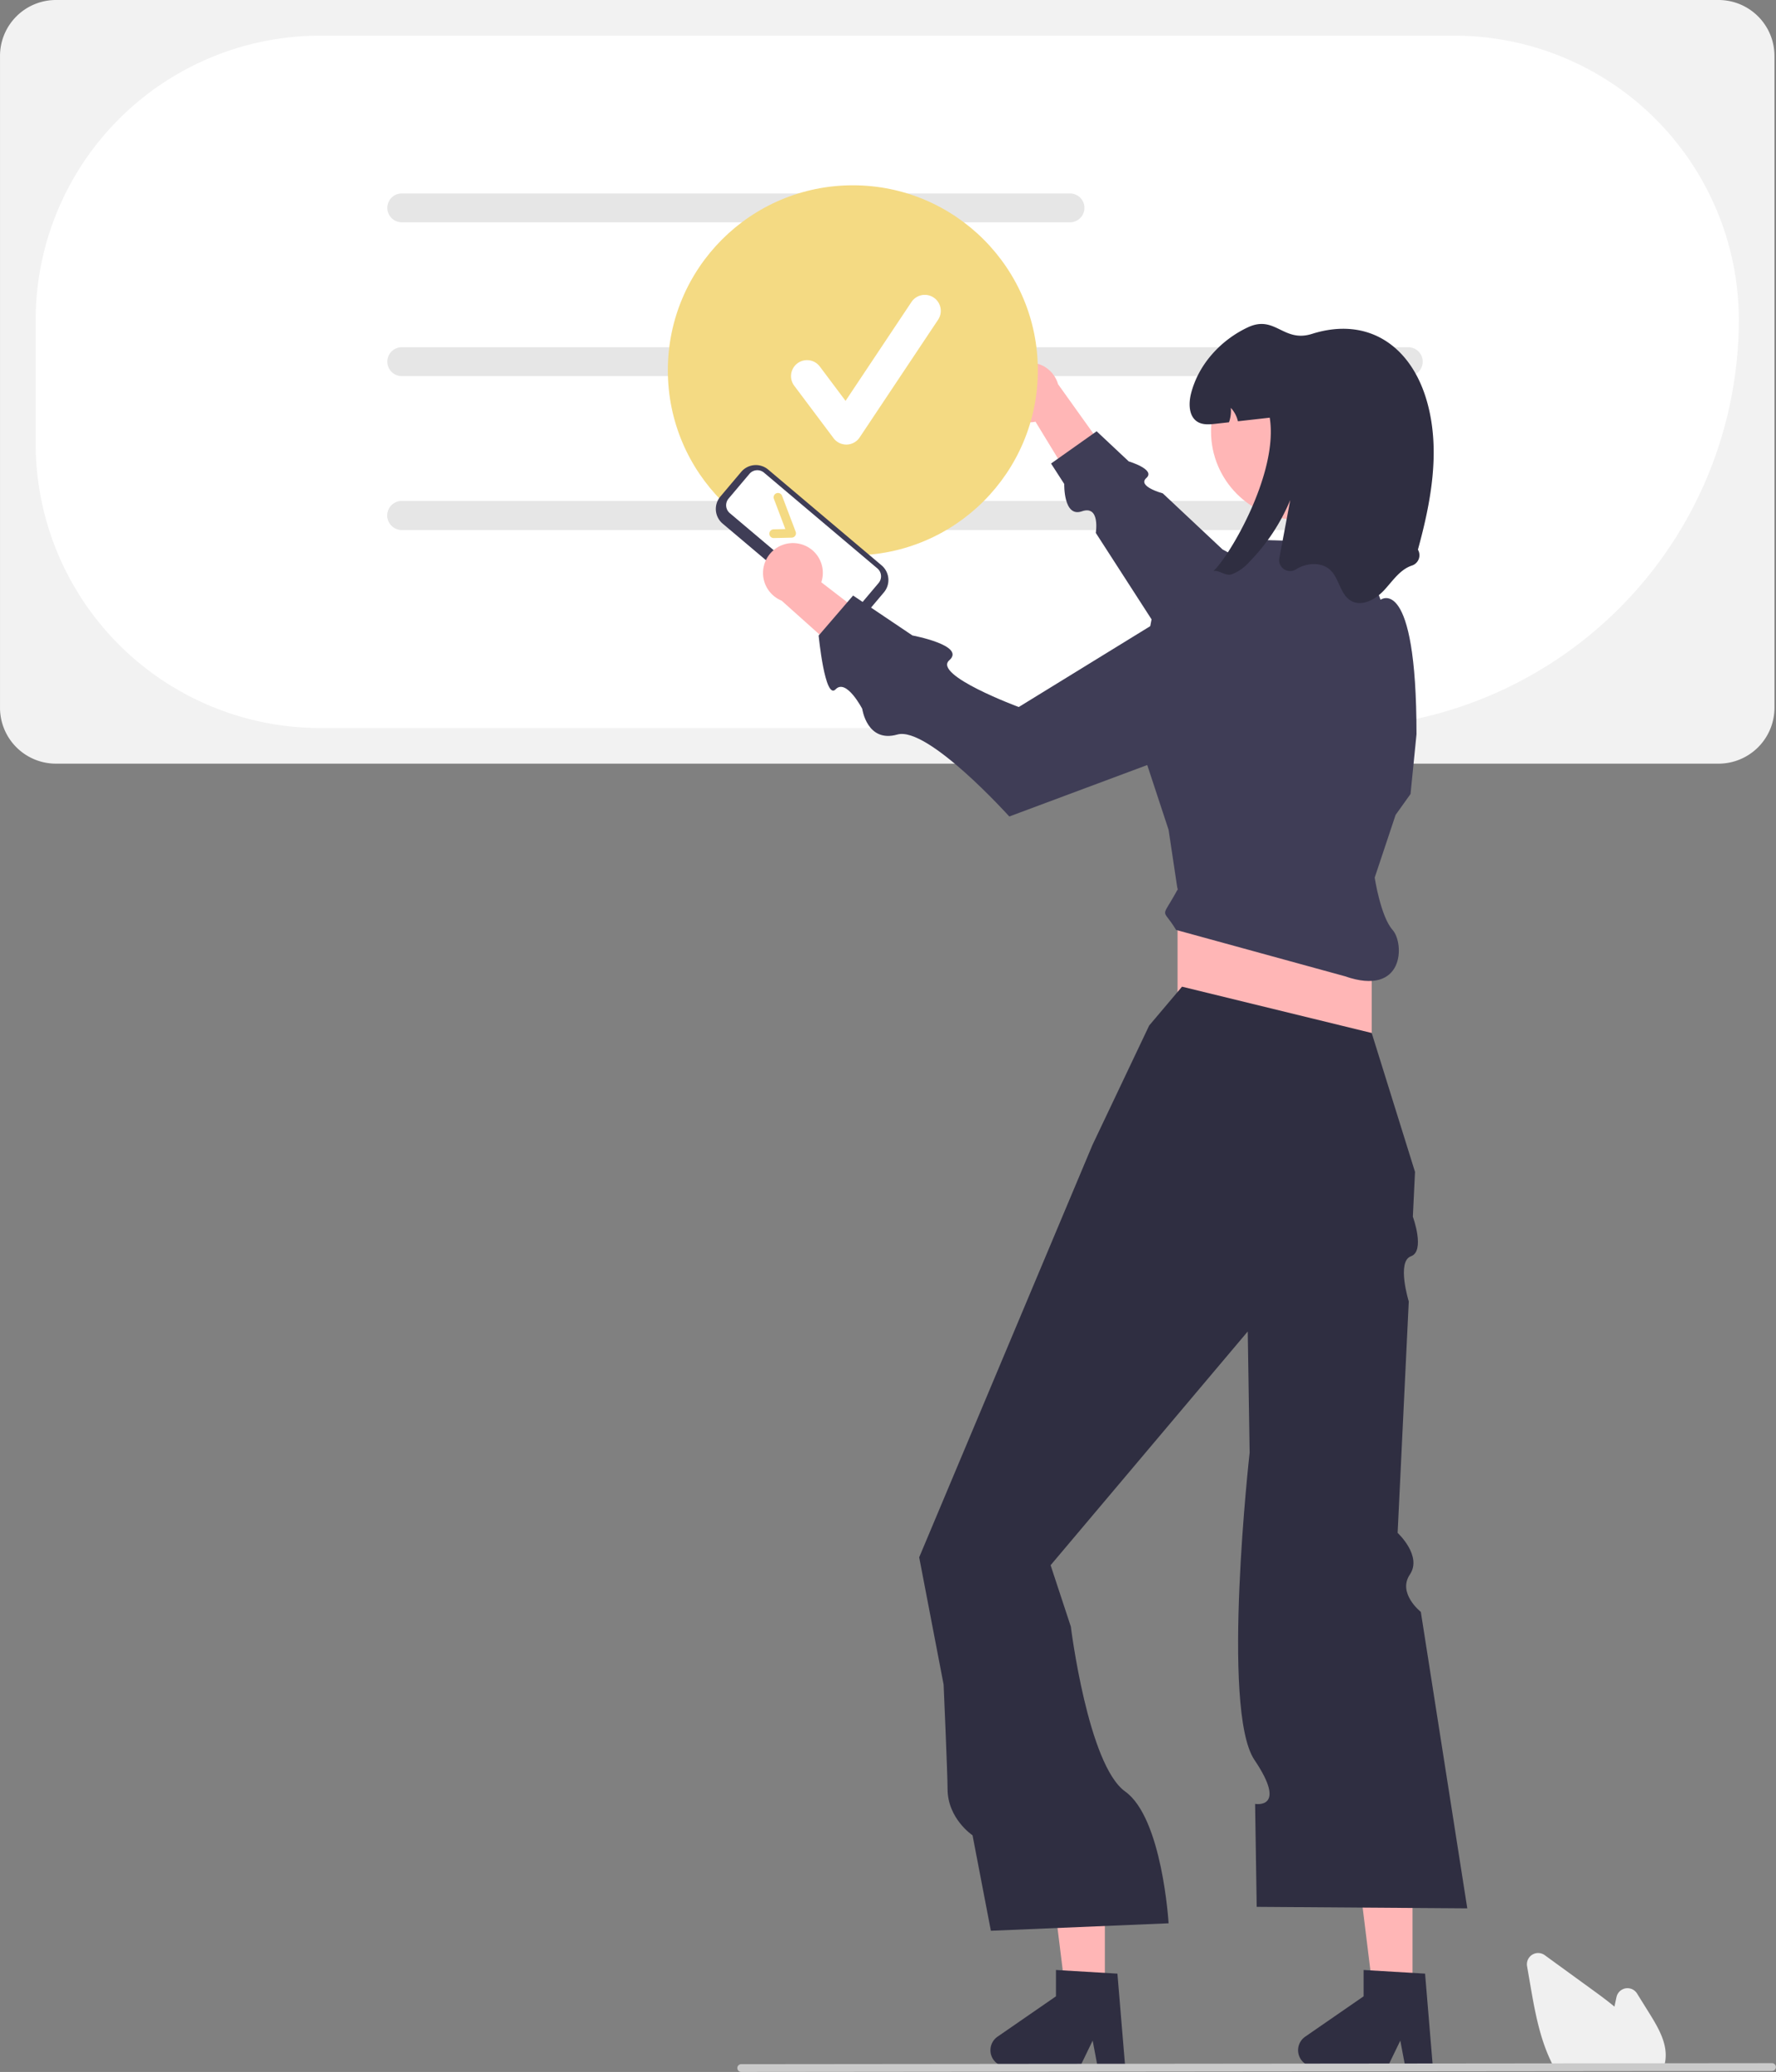 <svg xmlns="http://www.w3.org/2000/svg" xmlns:xlink="http://www.w3.org/1999/xlink" xmlns:svgjs="http://svgjs.com/svgjs" id="SvgjsSvg1001" version="1.1" viewBox="20.54 0 246.92 288"><rect x="20.54" y="0" width="246.92" height="288" fill="#808080" stroke="none"/><defs id="SvgjsDefs1002"/><g id="SvgjsG1008" transform="matrix(1,0,0,1,0,0)"><svg xmlns="http://www.w3.org/2000/svg" data-name="Layer 1" viewBox="0 0 543.219 633.601" width="288" height="288"><path fill="#f2f2f2" d="M854.052,366.728H345.482a17.112,17.112,0,0,1-17.092-17.092V150.291a17.112,17.112,0,0,1,17.092-17.092H854.052a17.112,17.112,0,0,1,17.092,17.092V349.636A17.112,17.112,0,0,1,854.052,366.728Z" transform="translate(-328.39 -133.2)" class="colorf2f2f2 svgShape"/><path fill="#ffffff" d="M735.442,355.827H426.21a87.014,87.014,0,0,1-86.916-86.916V231.026a87.015,87.015,0,0,1,86.916-86.917h347.118a87.015,87.015,0,0,1,86.916,86.917A124.943,124.943,0,0,1,735.442,355.827Z" transform="translate(-328.39 -133.2)" class="colorfff svgShape"/><path fill="#e6e6e6" d="M655.673 201.175H451.267a4.408 4.408 0 110-8.816H655.673a4.408 4.408 0 010 8.816zM759.147 248.206H451.267a4.408 4.408 0 110-8.816H759.147a4.408 4.408 0 010 8.816zM759.147 295.237H451.267a4.408 4.408 0 110-8.816H759.147a4.408 4.408 0 010 8.816z" transform="translate(-328.39 -133.2)" class="colore6e6e6 svgShape"/><path fill="#e6e6e6" d="M759.147,295.237H451.267a4.408,4.408,0,1,1,0-8.816H759.147a4.408,4.408,0,0,1,0,8.816Z" transform="translate(-328.39 -133.2)" class="colore6e6e6 svgShape"/><path fill="#ffb6b6" d="M634.103,253.604a9.088,9.088,0,0,0,11.007,8.547l16.811,27.578,7.155-15.182L652.015,250.686a9.138,9.138,0,0,0-17.912,2.918Z" transform="translate(-328.39 -133.2)" class="colorffb6b6 svgShape"/><path fill="#3f3d56" d="M760.255,332.64,702.323,301.216,684.05,284.072s-7.944-2.127-5.02-4.71-5.408-5.074-5.408-5.074l-9.809-9.203L649.873,274.948l4.034,6.253s-.278,10.352,5.393,8.361,4.254,6.594,4.254,6.594l33.85,52.471Z" transform="translate(-328.39 -133.2)" class="color3f3d56 svgShape"/><circle cx="260.855" cy="113.249" r="56.586" fill="#f4da83" class="color6c63ff svgShape"/><polygon fill="#ffb6b6" points="432.044 611.601 420.278 611.601 414.679 566.219 432.044 566.219 432.044 611.601" class="colorffb6b6 svgShape"/><path fill="#2f2e41" d="M766.644,765.186h-8.438l-1.506-7.966-3.857,7.966H730.465a5.031,5.031,0,0,1-2.859-9.17l17.871-12.342V735.62l18.797,1.122Z" transform="translate(-328.39 -133.2)" class="color2f2e41 svgShape"/><polygon fill="#ffb6b6" points="337.942 611.601 326.176 611.601 320.577 566.219 337.942 566.219 337.942 611.601" class="colorffb6b6 svgShape"/><path fill="#2f2e41" d="M672.542,765.186h-8.438l-1.506-7.966L658.741,765.186H636.363a5.031,5.031,0,0,1-2.859-9.17l17.871-12.342V735.62l18.797,1.122Z" transform="translate(-328.39 -133.2)" class="color2f2e41 svgShape"/><rect width="59.385" height="67.607" x="360.175" y="268.381" fill="#ffb6b6" class="colorffb6b6 svgShape"/><path fill="#2f2e41" d="M689.936,434.927l-10.05,11.877L662.527,483.349,618.788,587.418l-9.25,22.009,7.47,38.907s1.209,27.411,1.209,31.898c0,9.136,7.641,14.198,7.641,14.198l5.606,29.198,54.36-2.284s-1.897-32.185-13.282-40.303-16.619-50.429-16.619-50.429l-6.186-18.772,60.298-71.478.389,24.985.188,12.093s-8.83,78.656,1.463,93.921.21,13.469.21,13.469l.49,31.488,64.41.457L762.976,626.121s-7.215-5.697-3.355-11.424-3.742-12.741-3.742-12.741l3.41-70.772s-3.775-12.224.665-13.813.583-12.101.583-12.101l.66-13.698-13.247-42.483Z" transform="translate(-328.39 -133.2)" class="color2f2e41 svgShape"/><path fill="#3f3d56" d="M748.864,401.581l6.395-19.186,4.568-6.395,1.827-18.272c0-49.335-11.004-41.12-11.004-41.12l-6.354-17.351-29.236-.914L696.331,316.158l-15.531,5.482-6.082,31.602,11.107,33.721,2.741,18.272c-5.228,9.652-4.786,5.087-.457,12.334l51.619,14.161c18.272,6.395,18.272-10.05,14.608-14.161C750.672,413.458,748.864,401.581,748.864,401.581Z" transform="translate(-328.39 -133.2)" class="color3f3d56 svgShape"/><circle cx="397.511" cy="131.907" r="27.102" fill="#ffb6b6" class="colorffb6b6 svgShape"/><path fill="#2f2e41" d="M762.084 301.284a3.329 3.329 0 01-1.855 4.87c-3.636 1.206-5.875 4.723-8.487 7.537-2.604 2.805-6.797 5.135-10.123 3.225-3.316-1.9-3.545-6.752-6.322-9.383-2.704-2.558-7.199-2.248-10.379-.302l-.095.058a3.351 3.351 0 01-5.127-3.41q1.671-8.887 3.34-17.772a59.761 59.761 0 01-12.507 18.912 13.757 13.757 0 01-5.427 3.819c-1.9.603-3.746-1.361-5.591-1.005 4.586-4.011 20.008-29.72 17.249-46.905q-4.865.548-9.73 1.096A8.943 8.943 0 00704.855 257.924a10.51 10.51 0 01-.557 4.413c-1.352.155-2.713.302-4.066.457-1.882.21-3.929.393-5.546-.594-2.695-1.644-2.777-5.536-2.01-8.606 2.248-8.926 9.063-16.39 17.404-20.3 8.341-3.901 10.808 4.787 19.597 2.01 17.359-5.482 30.661 3.892 35.348 21.287C768.963 271.181 766.104 286.666 762.084 301.284z" transform="translate(-328.39 -133.2)" class="color2f2e41 svgShape"/><path fill="#f0f0f0" d="M837.116,765.776H803.929l-.143-.259c-.424-.77-.834-1.585-1.217-2.423-3.418-7.318-4.863-15.688-6.138-23.073l-.96-5.566a3.437,3.437,0,0,1,5.41-3.362q7.565,5.505,15.136,10.999c1.911,1.391,4.094,3,6.184,4.739.202-.979.413-1.962.624-2.931a3.439,3.439,0,0,1,6.281-1.086l3.883,6.238c2.832,4.556,5.332,9.045,4.822,13.887a.756.756,0,0,1-.013.176,10.947,10.947,0,0,1-.563,2.331Z" transform="translate(-328.39 -133.2)" class="colorf0f0f0 svgShape"/><path fill="#cacaca" d="M870.425,766.493l-315.358.307a1.191,1.191,0,0,1,0-2.381l315.358-.307a1.191,1.191,0,0,1,0,2.381Z" transform="translate(-328.39 -133.2)" class="colorcacaca svgShape"/><path fill="#3f3d56" d="M584.101,322.609l-34.688-29.294a5.865,5.865,0,0,1-.696-8.257l6.384-7.56a5.865,5.865,0,0,1,8.257-.696l34.688,29.294a5.865,5.865,0,0,1,.696,8.257l-6.384,7.56A5.865,5.865,0,0,1,584.101,322.609Z" transform="translate(-328.39 -133.2)" class="color3f3d56 svgShape"/><path fill="#ffffff" d="M551.234,285.668a3.161,3.161,0,0,0,.375,4.449l34.688,29.294a3.161,3.161,0,0,0,4.449-.375l6.384-7.56a3.161,3.161,0,0,0-.375-4.449l-34.688-29.294a3.161,3.161,0,0,0-4.449.375Z" transform="translate(-328.39 -133.2)" class="colorfff svgShape"/><path fill="#f4da83" d="M571.598,297.056a1.333,1.333,0,0,1-1.054.558l-5.45.125a1.334,1.334,0,1,1-.061-2.667l3.566-.082-3.511-9.265a1.334,1.334,0,0,1,2.494-.945l4.18,11.028a1.334,1.334,0,0,1-.141,1.218Z" transform="translate(-328.39 -133.2)" class="color6c63ff svgShape"/><path fill="#ffb6b6" d="M572.297,299.384a9.088,9.088,0,0,1,7.3,11.871l25.586,19.709-15.87,5.461-21.864-19.554a9.138,9.138,0,0,1,4.848-17.489Z" transform="translate(-328.39 -133.2)" class="colorffb6b6 svgShape"/><path fill="#3f3d56" d="M705.505,309.129l-65.509,40.278s-26.413-9.773-21.251-14.297-11.271-7.583-11.271-7.583l-18.153-12.213-10.534,12.242s1.919,19.885,5.185,16.442,8.147,5.963,8.147,5.963,1.443,10.502,10.739,7.859S637.101,382.882,637.101,382.882l80.622-30.069Z" transform="translate(-328.39 -133.2)" class="color3f3d56 svgShape"/><path fill="#ffffff" d="M587.255,269.147a4.891,4.891,0,0,1-3.913-1.957l-11.998-15.997a4.892,4.892,0,1,1,7.827-5.87l7.849,10.465,20.16-30.24a4.892,4.892,0,0,1,8.141,5.427l-23.996,35.994a4.894,4.894,0,0,1-3.935,2.177C587.346,269.146,587.301,269.147,587.255,269.147Z" transform="translate(-328.39 -133.2)" class="colorfff svgShape"/></svg></g></svg>